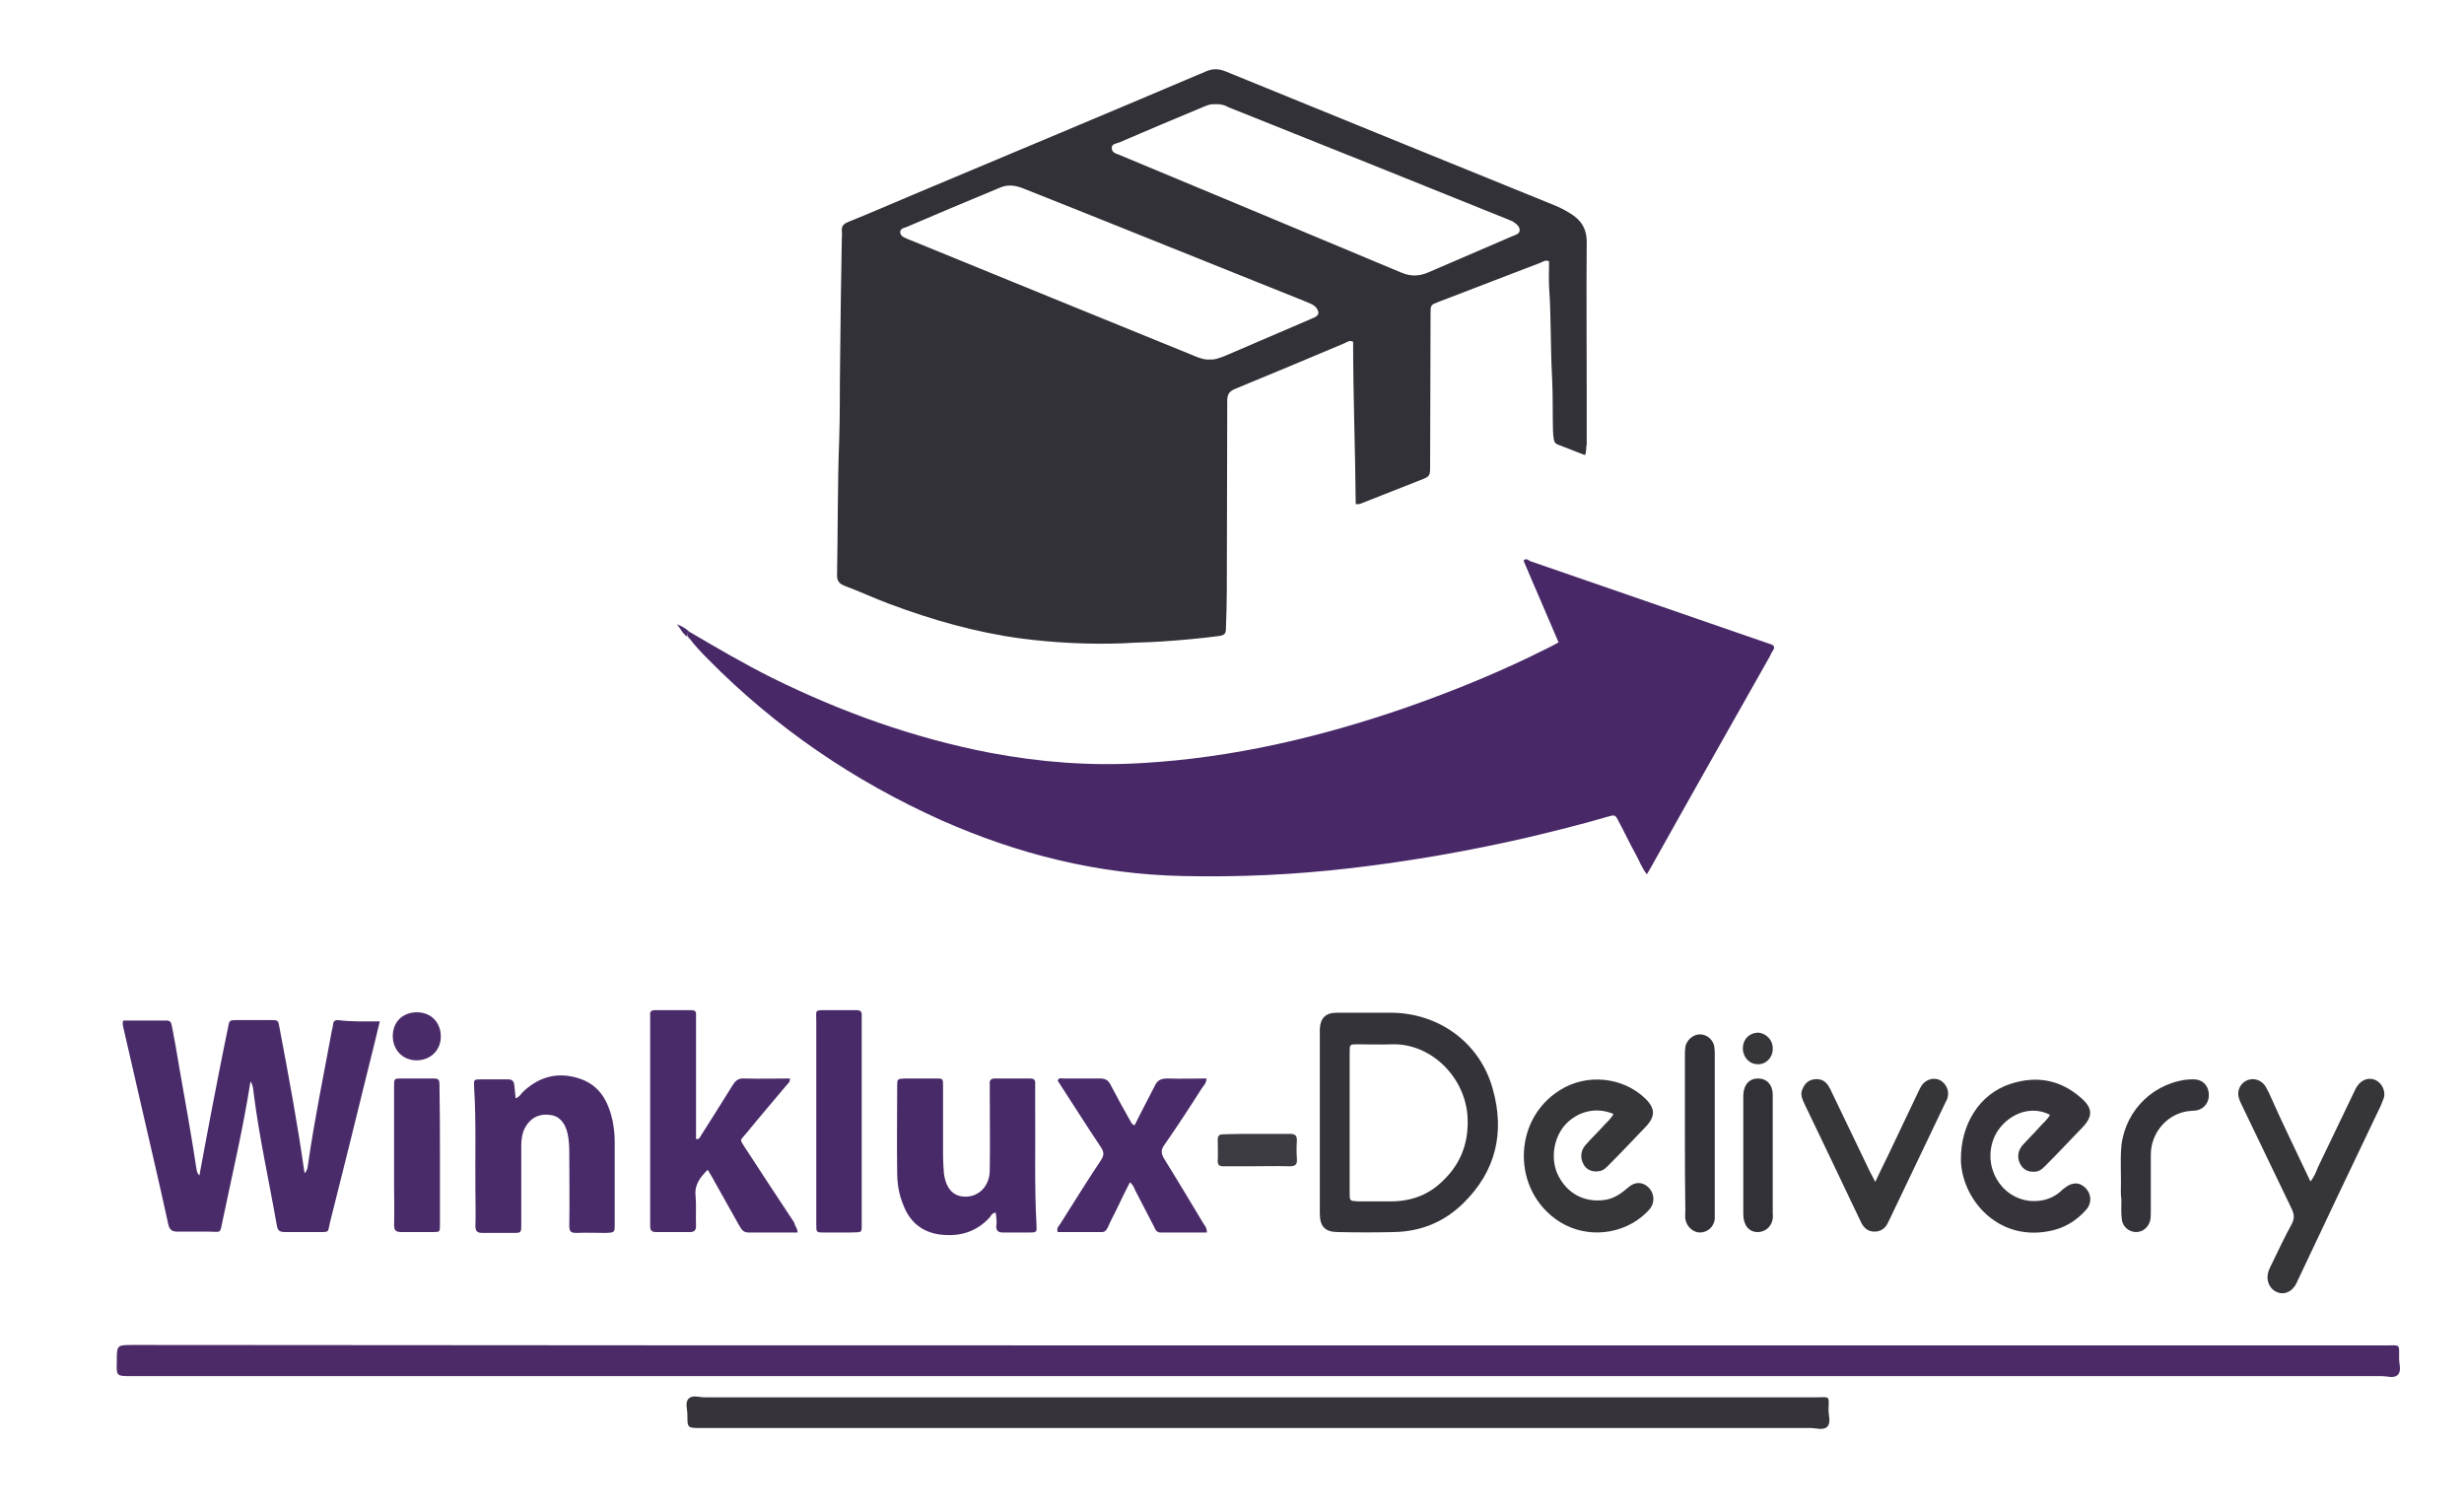 <?xml version="1.0" encoding="utf-8"?>
<!-- Generator: Adobe Illustrator 24.3.0, SVG Export Plug-In . SVG Version: 6.00 Build 0)  -->
<svg version="1.1" id="Calque_1" xmlns="http://www.w3.org/2000/svg" xmlns:xlink="http://www.w3.org/1999/xlink" x="0px" y="0px"
	 viewBox="0 0 569.6 349.2" style="enable-background:new 0 0 569.6 349.2;" xml:space="preserve">
<style type="text/css">
	.st0{fill:#323137;}
	.st1{fill:#482867;}
	.st2{fill:#4C2A68;}
	.st3{fill:#37333B;}
	.st4{fill:#4A2B69;}
	.st5{fill:#343339;}
	.st6{fill:#492A68;}
	.st7{fill:#36353A;}
	.st8{fill:#36343A;}
	.st9{fill:#3C3B41;}
</style>
<g>
	<path class="st0" d="M366.4,105.2c-2.1-0.8-4.1-1.6-6.2-2.4c-0.6-0.2-0.9-0.6-1-1.2c-0.1-0.7-0.2-1.4-0.2-2.2c-0.1-4,0-8-0.2-12
		c-0.4-7-0.2-14.1-0.7-21.1c-0.1-2,0-4,0-5.9c-0.8-0.4-1.4,0.1-1.9,0.3c-7.9,3-15.8,6.1-23.7,9.1c-1.8,0.7-1.8,0.7-1.8,2.8
		c0,11.7-0.1,23.3-0.1,35c0,2.5,0,2.5-2.3,3.4c-4.2,1.7-8.5,3.3-12.7,5c-0.6,0.2-1.3,0.7-2.2,0.5c-0.1-12.5-0.6-25-0.6-37.5
		c-0.8-0.4-1.3,0-1.9,0.3c-8.5,3.6-16.9,7.1-25.4,10.6c-1.4,0.6-1.8,1.3-1.8,2.8c0,14.5-0.1,29.1-0.1,43.6c0,3-0.1,5.9-0.2,8.9
		c0,1.1-0.2,1.6-1.5,1.8c-4.5,0.6-9,1-13.6,1.3c-2.9,0.2-5.7,0.2-8.6,0.4c-7.9,0.3-15.8-0.1-23.6-1.1c-10.5-1.4-20.6-4.3-30.5-8
		c-3.5-1.3-6.9-2.9-10.4-4.2c-1.2-0.5-1.7-1.1-1.7-2.4c0.2-10.5,0.1-20.9,0.5-31.4c0.2-5.8,0.1-11.7,0.2-17.5
		c0.1-9.6,0.2-19.2,0.4-28.8c0-0.6,0.1-1.3,0-1.9c-0.1-1.2,0.5-1.7,1.5-2.1c5-2,10-4.2,15-6.3c22.6-9.5,45.1-18.9,67.7-28.5
		c1.6-0.7,3-0.6,4.5,0c25.5,10.4,51,20.8,76.4,31.1c1.4,0.6,2.7,1.3,4,2.2c2.1,1.5,3.1,3.4,3.1,6.1c-0.1,12.1,0,24.1,0,36.2
		c0,3.5,0,7,0,10.6C366.6,103.5,366.8,104.3,366.4,105.2z M279.6,83.1c1.3,0.1,2.4-0.4,3.5-0.8c6.6-2.8,13.2-5.7,19.8-8.5
		c0.4-0.2,0.7-0.3,1.1-0.5c1-0.5,0.9-1.2,0.4-2c-0.6-0.9-1.7-1.2-2.6-1.6c-14.4-5.8-28.7-11.5-43.1-17.3c-7.2-2.9-14.5-5.8-21.8-8.7
		c-1.9-0.8-3.8-1.2-5.8-0.3c-7.2,3-14.4,6-21.6,9.1c-0.6,0.2-1.3,0.3-1.4,1.1c0,0.9,0.7,1.2,1.4,1.5c0.2,0.1,0.4,0.2,0.7,0.3
		c22.2,9.1,44.4,18.1,66.7,27.2C277.8,82.9,278.7,83.2,279.6,83.1z M280.8,24.1c-0.8-0.1-1.7,0.2-2.6,0.6
		c-6.5,2.7-12.9,5.4-19.4,8.2c-0.7,0.3-1.8,0.3-1.8,1.3c0,1.1,1,1.3,1.8,1.6c0.1,0,0.1,0.1,0.2,0.1c21.6,9,43.2,18,64.9,27.1
		c2.1,0.9,4.1,0.9,6.2,0c6.5-2.8,13-5.6,19.5-8.4c0.7-0.3,1.7-0.5,1.7-1.4c0-0.9-0.8-1.5-1.6-2c-0.3-0.2-0.6-0.2-0.9-0.4
		c-21.6-8.7-43.2-17.4-64.8-26C283.2,24.3,282.1,24,280.8,24.1z"/>
	<path class="st1" d="M159.3,146c6.3,3.7,12.6,7.4,19.2,10.7c16,7.9,32.7,13.9,50.3,17.3c11.6,2.2,23.2,3.1,35,2.4
		c21.1-1.2,41.5-6,61.4-12.9c11.1-3.9,21.9-8.3,32.4-13.6c0.9-0.4,1.7-0.9,2.7-1.4c-2.7-6.4-5.5-12.7-8.1-18.9
		c0.6-0.7,1.1-0.1,1.5,0.1c18.2,6.3,36.5,12.6,54.7,18.9c0.3,0.1,0.6,0.2,0.9,0.3c0.7,0.2,1.1,0.6,0.6,1.4c-0.3,0.4-0.5,0.8-0.7,1.3
		c-9.2,16.3-18.4,32.5-27.5,48.8c-0.3,0.5-0.6,1.1-1,1.7c-1.1-1.4-1.7-3-2.5-4.5c-1.4-2.5-2.6-5.1-4-7.7c-0.8-1.6-0.9-1.6-2.6-1.1
		c-6.1,1.8-12.3,3.3-18.5,4.8c-13.5,3.1-27.2,5.5-41,7.1c-12.9,1.5-25.8,2.1-38.7,1.8c-19.5-0.4-38-5-55.8-12.9
		c-20.3-9.1-38.3-21.4-53.9-37.2c-1.5-1.5-3-3.1-4.3-4.8c-0.1-0.1-0.1-0.2-0.2-0.3c-0.1,0-0.2-0.1-0.2-0.3
		C158.9,146.7,158.8,146.3,159.3,146z"/>
	<path class="st2" d="M291,311c86.8,0,173.6,0,260.4,0c3.6,0,3.2-0.5,3.2,3.1c0,1.2,0.6,2.8-0.3,3.7c-0.9,0.9-2.4,0.3-3.7,0.3
		c-173.4,0-346.8,0-520.2,0c-3.5,0-3.5,0-3.4-3.4c0-3.8,0-3.8,3.8-3.8C117.6,311,204.3,311,291,311z"/>
	<path class="st3" d="M290.8,323c43,0,86,0,129,0c3.3,0,3-0.5,2.9,2.9c0,1.3,0.6,3-0.3,3.9c-0.9,0.9-2.6,0.3-3.9,0.3
		c-85.5,0-170.9,0-256.4,0c-3.2,0-3.2,0-3.2-3.1c0-1.3-0.6-2.8,0.3-3.7c0.9-0.9,2.4-0.3,3.7-0.3C205.6,323,248.2,323,290.8,323z"/>
	<path class="st4" d="M87.8,236.1c-1,4.1-1.9,7.9-2.9,11.8c-2.8,11.5-5.7,23.1-8.6,34.6c-0.6,2.5,0,2.3-3,2.3c-2.5,0-5,0-7.4,0
		c-1.2,0-1.7-0.3-1.9-1.5c-1.8-10.3-4.1-20.5-5.4-30.9c-0.1-0.8-0.1-1.6-0.7-2.4c-1.7,10.9-4.2,21.4-6.4,32
		c-0.7,3.4-0.3,2.7-3.3,2.7c-2.4,0-4.8,0-7.2,0c-1.2,0-1.8-0.4-2.1-1.7c-2.1-9.7-4.4-19.3-6.6-29c-1.2-5.4-2.5-10.7-3.7-16.1
		c-0.1-0.6-0.4-1.2-0.1-2c3.3,0,6.6,0,10,0c1.2,0,1.1,0.9,1.3,1.6c0.6,3,1.1,6,1.6,9c1.4,7.9,2.8,15.7,4,23.6
		c0.1,0.5,0.1,1.1,0.7,1.6c0.9-4.7,1.7-9.3,2.6-13.9c1.3-6.7,2.6-13.5,4-20.2c0.3-1.8,0.4-1.8,2.1-1.8c2.6,0,5.1,0,7.7,0
		c1.8,0,1.8,0,2.1,1.7c2.1,11.1,4.2,22.3,5.8,33.7c0.7-0.7,0.7-1.4,0.8-2c1.5-10.4,3.6-20.6,5.5-30.9c0.1-0.6,0.3-1.1,0.3-1.6
		c0.1-0.7,0.5-0.9,1.1-0.9C81.2,236.2,84.3,236.1,87.8,236.1z"/>
	<path class="st4" d="M184.4,284.9c-3.9,0-7.6,0-11.4,0c-1.1,0-1.5-0.6-2-1.4c-2-3.6-4-7.1-6-10.7c-0.4-0.8-0.9-1.5-1.4-2.4
		c-1.8,1.8-3.1,3.5-2.8,6.1c0.2,2.3,0,4.6,0.1,6.9c0,1-0.4,1.4-1.4,1.4c-2.6,0-5.3,0-7.9,0c-0.9,0-1.3-0.4-1.3-1.3c0-0.5,0-1,0-1.4
		c0-15.3,0-30.7,0-46c0-0.5,0-1,0-1.4c-0.1-0.8,0.2-1.2,1.1-1.2c2.8,0,5.6,0,8.4,0c0.8,0,1.2,0.3,1.1,1.1c0,0.6,0,1.1,0,1.7
		c0,8.2,0,16.4,0,24.7c0,0.8,0,1.5,0,2.3c0.9,0.1,0.9-0.5,1.2-0.9c2.4-3.8,4.9-7.7,7.3-11.6c0.7-1.1,1.4-1.6,2.7-1.5
		c3.5,0.1,7,0,10.5,0c0.1,0.9-0.6,1.3-0.9,1.7c-3.1,3.7-6.2,7.3-9.2,11c-1.5,1.8-1.6,1.2-0.2,3.4c3.8,5.8,7.5,11.5,11.3,17.2
		C183.7,283.3,184.3,283.8,184.4,284.9z"/>
	<path class="st5" d="M305.1,259.5c0-6.6,0-13.3,0-19.9c0-0.6,0-1.1,0-1.7c0.1-2.5,1.3-3.8,3.9-3.8c4.2,0,8.5,0,12.7,0
		c11,0.1,20.5,7,23.4,17.7c2.8,10,0.7,19-6.9,26.4c-4.4,4.3-9.8,6.5-16,6.6c-4.3,0.1-8.6,0.1-12.9,0c-3,0-4.2-1.3-4.2-4.3
		C305.1,273.6,305.1,266.6,305.1,259.5z M312,259.5c0,5.4,0,10.9,0,16.3c0,1.8,0,1.8,1.9,1.9c2.7,0,5.4,0,8.1,0
		c4.5-0.1,8.4-1.6,11.6-4.8c4.4-4.2,6.1-9.4,5.6-15.4c-0.9-9-8.7-16.4-17.5-16.1c-2.6,0.1-5.3,0-7.9,0c-1.8,0-1.8,0-1.8,1.9
		C312,248.7,312,254.1,312,259.5z"/>
	<path class="st6" d="M230.2,280.3c-0.9,0.1-1.1,0.7-1.4,1.1c-3.3,3.6-7.4,4.6-12,3.9c-4-0.7-6.6-3.1-8-6.8c-1-2.4-1.4-4.9-1.4-7.5
		c-0.1-6.6,0-13.3,0-19.9c0-1.7,0-1.7,1.7-1.8c2.4,0,4.8,0,7.2,0c1.7,0,1.7,0,1.7,1.7c0,5.4,0,10.7,0,16.1c0,1.4,0.1,2.7,0.2,4.1
		c0.5,3.8,2.4,5.6,5.4,5.4c3-0.2,5.2-2.7,5.2-6.1c0.1-6.1,0-12.1,0-18.2c0-0.6,0-1.1,0-1.7c-0.1-0.9,0.3-1.3,1.2-1.3
		c2.7,0,5.4,0,8.1,0c0.9,0,1.3,0.3,1.2,1.3c0,1.8,0,3.5,0,5.3c0.1,9-0.2,18.1,0.3,27.1c0.1,1.9,0.1,1.9-1.8,1.9c-2,0-4,0-6,0
		c-1,0-1.5-0.4-1.5-1.4C230.5,282.5,230.3,281.5,230.2,280.3z"/>
	<path class="st4" d="M119.2,253.9c1-0.4,1.3-1.2,1.9-1.7c3.8-3.5,8.2-4.5,13.1-2.8c4.5,1.6,6.4,5.2,7.4,9.6
		c0.3,1.6,0.5,3.1,0.5,4.8c0,6.4,0,12.8,0,19.2c0,1.9,0,1.9-2,2c-2.3,0-4.6-0.1-6.9,0c-1.3,0-1.6-0.4-1.6-1.7c0.1-5.7,0-11.3,0-17
		c0-1.5-0.1-2.9-0.4-4.3c-0.6-2.6-2-4.1-4.2-4.3c-2.5-0.3-4.5,0.8-5.7,3.1c-0.6,1.2-0.8,2.6-0.8,4c0,6.1,0,12.1,0,18.2c0,2,0,2-2,2
		c-2.3,0-4.6,0-6.9,0c-1.2,0-1.7-0.3-1.7-1.6c0.1-2.7,0-5.4,0-8.1c-0.1-8,0.2-16-0.3-24c-0.1-1.8-0.1-1.8,1.8-1.8c2,0,4,0,6,0
		c1,0,1.4,0.4,1.5,1.4C119,251.7,119.1,252.7,119.2,253.9z"/>
	<path class="st4" d="M262.3,260.1c1.5-3.1,3.1-6,4.6-9c0.6-1.4,1.5-1.8,3-1.8c3,0.1,6,0,9,0c0,1.1-0.7,1.7-1.1,2.3
		c-2.8,4.4-5.6,8.7-8.6,13c-0.9,1.2-0.8,2.1,0,3.4c3,4.8,5.9,9.7,8.8,14.5c0.4,0.7,1,1.2,1,2.4c-3.6,0-7.1,0-10.7,0
		c-0.9,0-1.2-0.6-1.5-1.3c-1.4-2.8-2.9-5.5-4.3-8.3c-0.3-0.6-0.5-1.4-1.3-2c-1.1,2.1-2.1,4.2-3.1,6.3c-0.7,1.4-1.4,2.7-2,4.1
		c-0.3,0.6-0.6,1.1-1.4,1.1c-3.4,0-6.8,0-10.2,0c-0.3-1,0.3-1.4,0.6-1.9c3.1-4.9,6.2-9.9,9.4-14.7c0.7-1.1,0.8-1.8,0-3
		c-3.4-5.1-6.7-10.3-10-15.4c0.3-0.8,0.8-0.5,1.2-0.5c2.9,0,5.8,0,8.6,0c1.2,0,1.9,0.4,2.4,1.4c1.5,2.9,3.1,5.8,4.7,8.6
		C261.6,259.7,261.8,260,262.3,260.1z"/>
	<path class="st7" d="M373,257.5c-4.8-2-9.2,0-11.6,3c-2.6,3.4-3,8.5-0.7,12.1c2.3,3.8,6.3,5.5,10.7,4.7c2-0.4,3.6-1.6,5.1-2.9
		c1.5-1.3,3.2-1.2,4.5,0c1.3,1.2,1.6,3.1,0.7,4.6c-0.3,0.5-0.7,0.9-1.1,1.3c-5.3,5.2-13.8,6.1-20.1,2.1c-11-7-11-23.5,0.1-30.4
		c6.1-3.9,14.5-3.1,19.7,1.9c2.4,2.3,2.4,4.2,0.1,6.6c-2.8,2.9-5.5,5.8-8.3,8.6c-0.7,0.7-1.3,1.4-2.3,1.6c-1.5,0.3-3-0.2-3.7-1.5
		c-0.8-1.4-0.8-3.1,0.4-4.5c1.4-1.6,3-3.1,4.4-4.7C371.6,259.3,372.4,258.6,373,257.5z"/>
	<path class="st8" d="M473.9,257.7c-5.5-2.8-11.1,1-12.9,5.2c-2.8,6.6,1.4,14,8.3,14.7c2.5,0.2,4.8-0.4,6.7-1.9
		c0.4-0.3,0.8-0.8,1.3-1.1c1.7-1.4,3.5-1.4,4.9,0.1c1.3,1.4,1.4,3.5,0,5c-2.3,2.6-5.2,4.3-8.6,4.9c-12.1,2.3-20.1-7.7-20.3-16.4
		c-0.1-8.3,4.3-15.4,11.6-17.7c6-1.9,11.5-0.9,16.3,3.4c2.6,2.3,2.6,4.2,0.2,6.7c-2.8,2.9-5.5,5.8-8.3,8.6c-0.7,0.7-1.3,1.4-2.3,1.6
		c-1.5,0.2-2.7-0.1-3.6-1.4c-0.9-1.4-0.9-3.1,0.2-4.5c1.3-1.5,2.8-2.9,4.1-4.4C472.3,259.6,473.3,258.8,473.9,257.7z"/>
	<path class="st7" d="M534.1,273.1c0.9-1.1,1.3-2.2,1.7-3.2c2.8-5.8,5.6-11.7,8.4-17.5c0.2-0.4,0.4-0.9,0.7-1.3
		c1-1.5,2.6-2.1,4.1-1.5c1.5,0.6,2.5,2.4,2.1,4.1c-0.2,0.6-0.5,1.2-0.7,1.8c-6.4,13.4-12.8,26.8-19.1,40.2c-0.3,0.6-0.5,1.2-0.9,1.7
		c-1,1.4-2.6,1.9-4,1.3c-1.5-0.6-2.4-2.2-2.2-3.9c0.1-0.9,0.5-1.7,0.9-2.5c1.5-3.1,3-6.3,4.7-9.4c0.6-1.2,0.6-2.1,0-3.4
		c-3.8-7.8-7.5-15.7-11.3-23.5c-0.4-0.8-0.8-1.6-1-2.4c-0.4-1.6,0.5-3.3,2-3.9c1.5-0.6,3.2-0.1,4.2,1.4c0.3,0.5,0.5,1,0.8,1.5
		C527.5,259.4,530.8,266.1,534.1,273.1z"/>
	<path class="st6" d="M188.7,259c0-7.7,0-15.3,0-23c0-2.6-0.5-2.5,2.6-2.5c2.2,0,4.5,0,6.7,0c0.9,0,1.3,0.4,1.2,1.3c0,0.5,0,1,0,1.4
		c0,15.3,0,30.7,0,46c0,3,0.3,2.6-2.7,2.7c-2,0-4,0-6,0c-1.8,0-1.8,0-1.8-1.9c0-7.1,0-14.2,0-21.3
		C188.7,260.8,188.7,259.9,188.7,259z"/>
	<path class="st7" d="M433.5,273.2c1.1-2.3,2-4.2,3-6.2c2.3-4.8,4.5-9.5,6.8-14.3c0.3-0.6,0.6-1.3,1-1.9c1.1-1.4,2.8-1.8,4.2-1.1
		c1.4,0.8,2.2,2.5,1.7,4.1c-0.1,0.4-0.3,0.7-0.5,1.1c-4.3,9-8.6,18-12.9,27c-0.1,0.2-0.2,0.4-0.3,0.6c-0.6,1.4-1.7,2.2-3.2,2.2
		c-1.5,0-2.5-0.9-3.1-2.2c-1-2.2-2.1-4.3-3.1-6.5c-3.3-7-6.7-14-10-20.9c-0.5-1.1-1-2.2-0.4-3.4c0.5-1.2,1.3-2,2.6-2.2
		c1.4-0.2,2.5,0.2,3.3,1.4c0.4,0.6,0.7,1.2,1,1.9c2.9,6,5.7,11.9,8.6,17.9C432.6,271.5,433,272.2,433.5,273.2z"/>
	<path class="st4" d="M101.7,267.1c0,5.4,0,10.7,0,16c0,1.7,0,1.7-1.7,1.7c-2.4,0-4.8,0-7.2,0c-1.2,0-1.7-0.3-1.7-1.6
		c0.1-3,0-6.1,0-9.1c0-7.7,0-15.3,0-23c0-1.8,0-1.8,1.8-1.8c2.2,0,4.5,0,6.7,0c2,0,2,0,2,2.2C101.7,256.7,101.7,261.9,101.7,267.1z"
		/>
	<path class="st0" d="M389.5,261.8c0-5.9,0-11.8,0-17.7c0-0.7,0-1.4,0.1-2.1c0.3-1.6,1.8-2.9,3.4-2.9c1.6,0,3.1,1.3,3.3,2.9
		c0.1,0.6,0.1,1.3,0.1,1.9c0,12.1,0,24.1,0,36.2c0,0.6,0,1.1,0,1.7c-0.2,1.8-1.7,3.1-3.4,3.1c-1.7,0-3.1-1.4-3.4-3.1
		c-0.1-0.6,0-1.3,0-1.9C389.5,273.8,389.5,267.8,389.5,261.8z"/>
	<path class="st5" d="M490.3,273.1c0-2.3-0.1-4.6,0-6.9c0.3-8.4,6.5-15.4,14.9-16.6c0.6-0.1,1.3-0.1,1.9-0.1c2,0,3.3,1.3,3.5,3.2
		c0.2,2-1,3.7-3,4c-0.9,0.1-1.8,0.1-2.6,0.3c-4.5,1-7.8,5.2-7.8,9.9c0,4.3,0,8.6,0,12.9c0,0.7,0,1.5-0.1,2.1
		c-0.3,1.7-1.7,2.9-3.3,2.9c-1.6,0-3.1-1.2-3.3-2.9c-0.2-1.5-0.1-3-0.1-4.5C490.2,276,490.3,274.6,490.3,273.1
		C490.2,273.1,490.3,273.1,490.3,273.1z"/>
	<path class="st0" d="M409.8,267.2c0,4.1,0,8.1,0,12.2c0,0.4,0,0.8,0,1.2c0.3,2.3-1.3,4.2-3.5,4.2c-2,0-3.3-1.6-3.3-4.1
		c0-7.8,0-15.6,0-23.5c0-1.4,0-2.7,0-4.1c0.1-2.4,1.4-3.8,3.4-3.8c2,0,3.4,1.4,3.4,3.8C409.8,257.8,409.8,262.5,409.8,267.2z"/>
	<path class="st9" d="M290.5,262.1c2.6,0,5.1,0,7.7,0c1.1,0,1.6,0.3,1.6,1.5c-0.1,1.4-0.1,2.9,0,4.3c0.1,1.2-0.3,1.7-1.6,1.7
		c-3.1-0.1-6.2,0-9.4,0c-2,0-4,0-6,0c-0.9,0-1.3-0.3-1.3-1.2c0.1-1.7,0-3.4,0-5c0-1,0.5-1.2,1.3-1.2
		C285.4,262.1,288,262.1,290.5,262.1z"/>
	<path class="st4" d="M101.9,239.6c0,3.2-2.4,5.5-5.6,5.5c-3.2,0-5.5-2.4-5.5-5.6c0-3.3,2.3-5.5,5.6-5.5
		C99.6,234,101.9,236.3,101.9,239.6z"/>
	<path class="st7" d="M409.8,242.5c0,2-1.6,3.6-3.5,3.5c-2,0-3.5-1.8-3.4-3.9c0.1-2,1.6-3.4,3.6-3.4
		C408.4,238.9,409.9,240.5,409.8,242.5z"/>
	<path class="st4" d="M159.3,146c-0.4,0.3-0.4,0.7-0.4,1.2c-1.1-0.7-1.6-1.9-2.4-2.9C157.5,144.7,158.5,145.2,159.3,146z"/>
	<path class="st4" d="M159.1,147.4c0.1,0.1,0.2,0.2,0.2,0.3C159.2,147.7,159.1,147.6,159.1,147.4z"/>
</g>
</svg>
